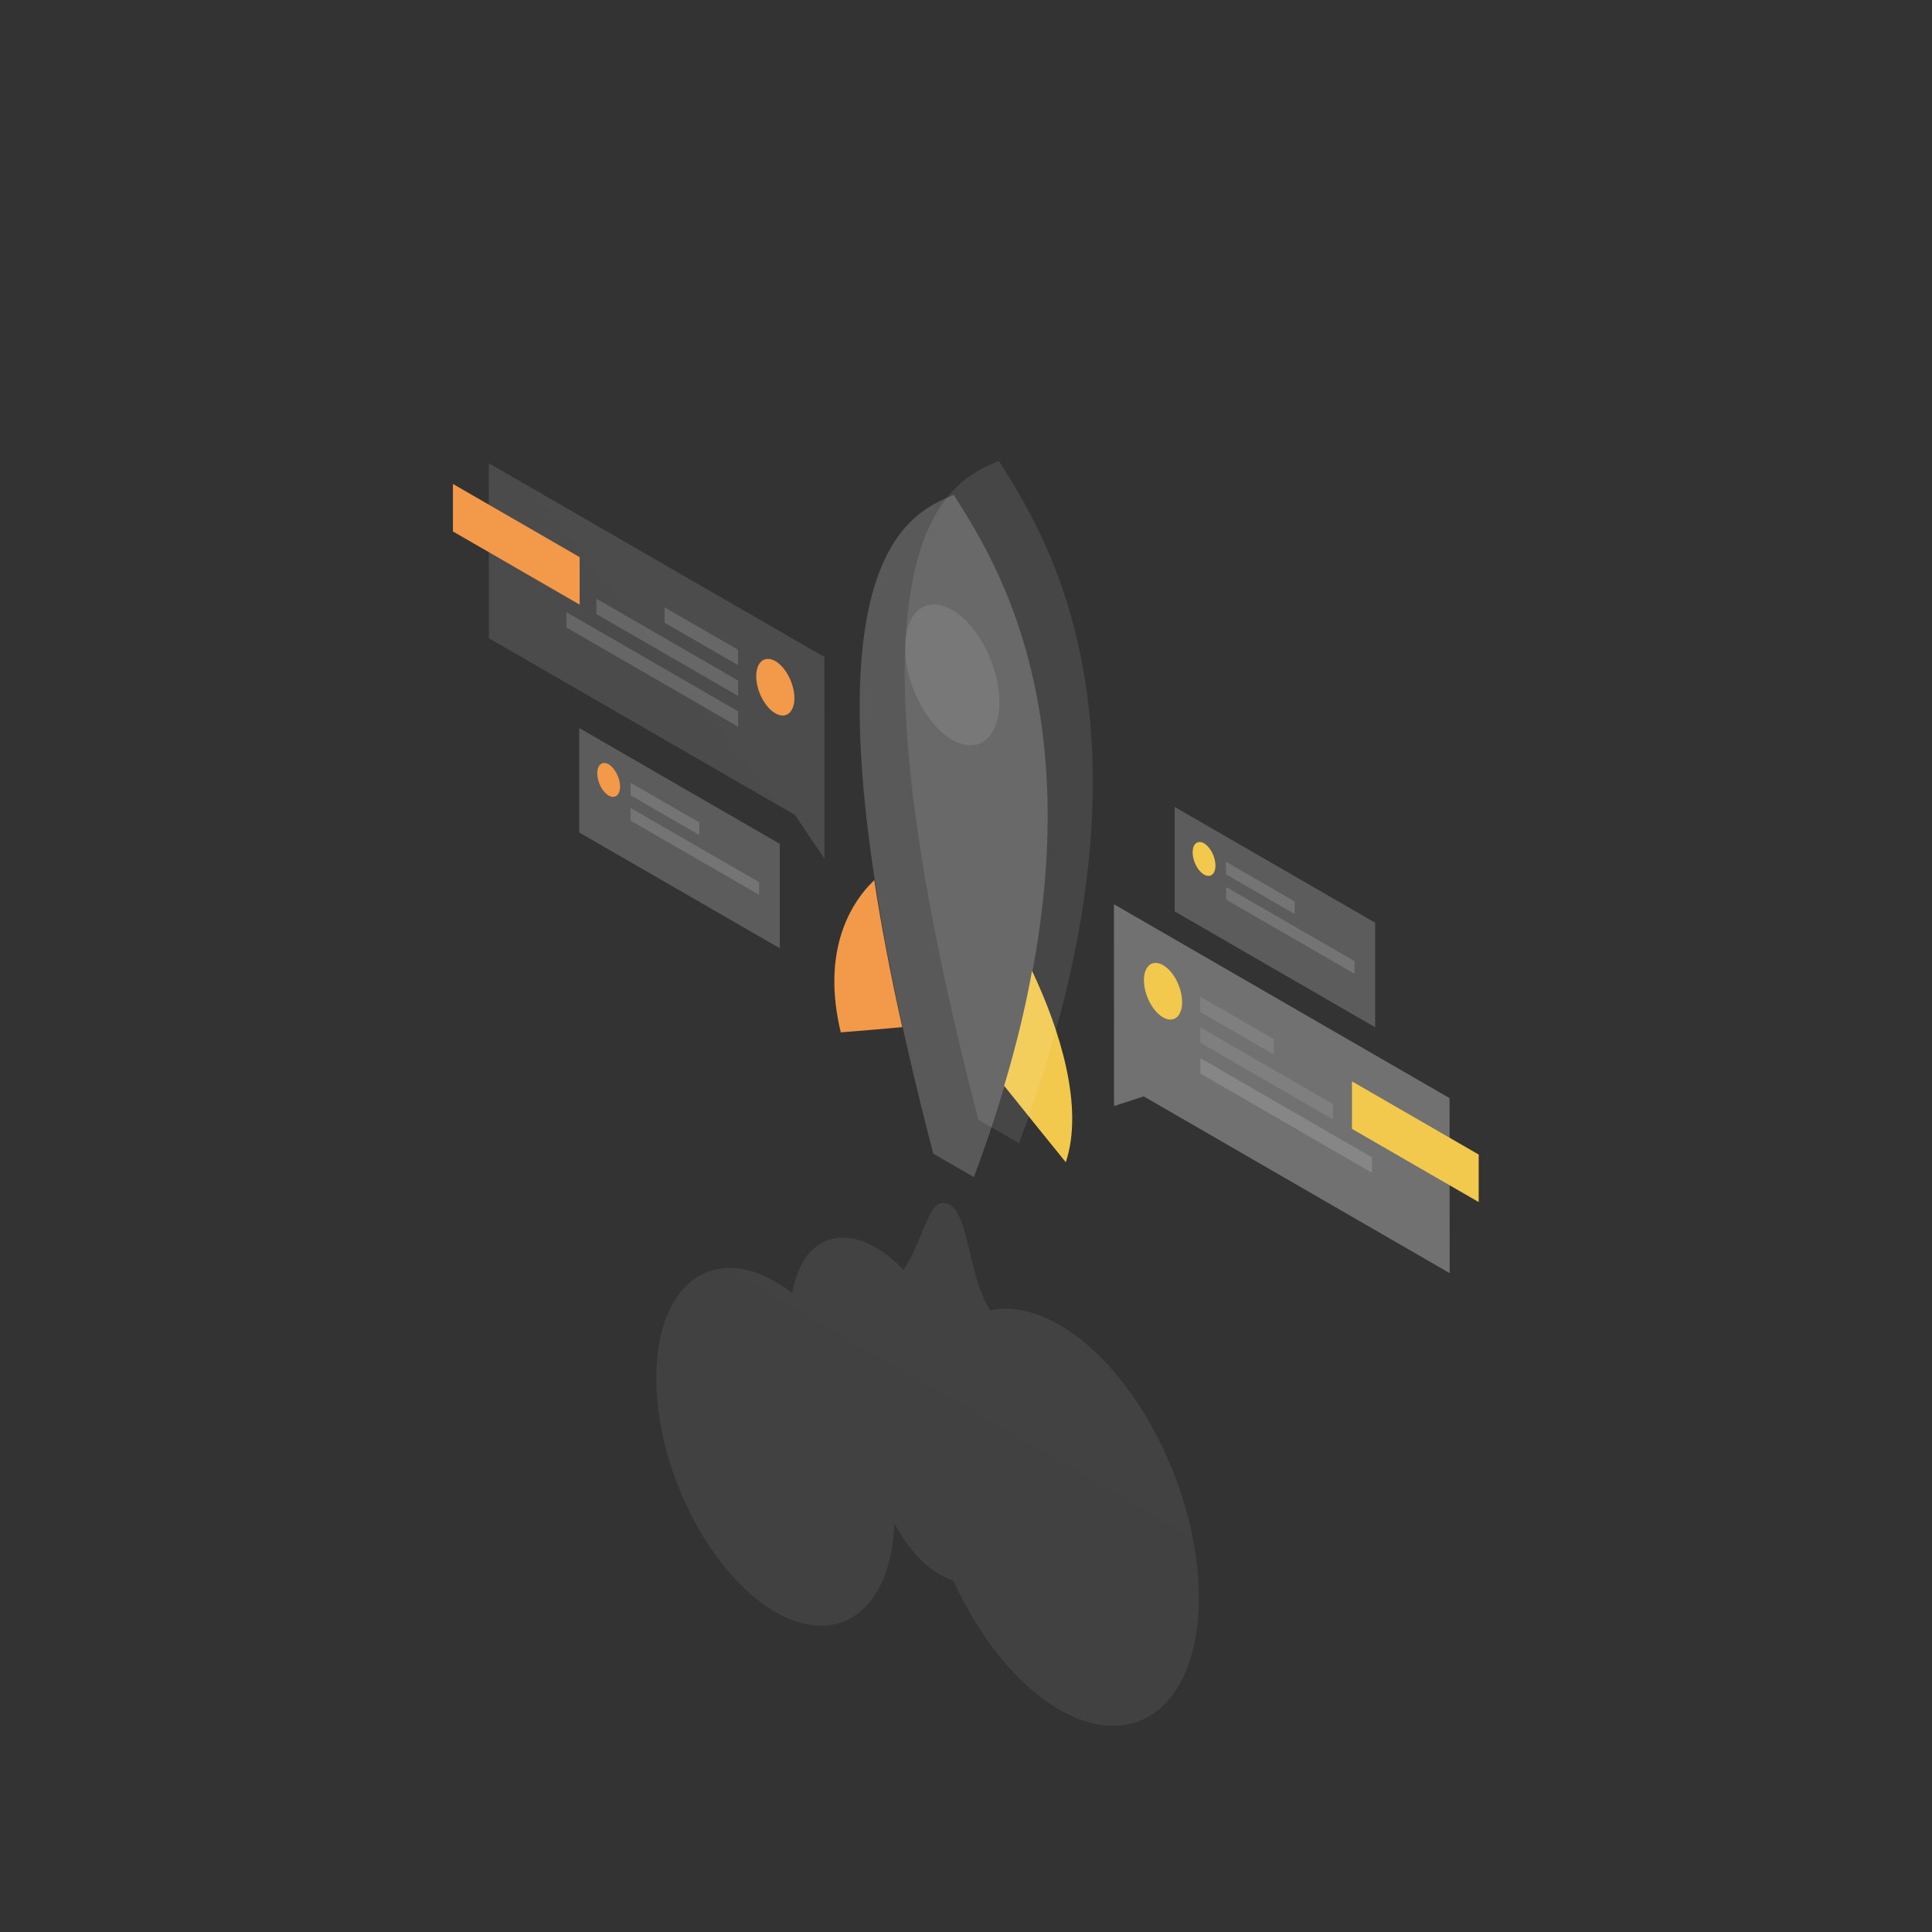 <svg width="710" height="710" viewBox="0 0 710 710" fill="none" xmlns="http://www.w3.org/2000/svg">
<rect x="0" y="0" width="710" height="710" fill="#333333" stroke="none"/>
<path fill-rule="evenodd" clip-rule="evenodd" d="M369.033 399.035C376.87 408.837 385.573 419.596 391.679 427.118C398.468 406.694 389.401 378.156 379.285 356.821C376.87 370.087 373.499 384.128 369.033 399.035Z" fill="#F2C94C"/>
<path fill-rule="evenodd" clip-rule="evenodd" d="M321.282 323.451C311.212 333.115 302.19 351.168 308.979 379.387C315.085 378.886 323.743 378.202 331.58 377.472C327.114 357.414 323.743 339.498 321.282 323.451Z" fill="#F2994A"/>
<path opacity="0.2" d="M342.97 423.972C286.651 207.612 332.991 189.24 350.488 181.855C367.985 209.481 414.279 281.328 357.915 432.588L342.97 423.972Z" fill="url(#paint0_linear_59_2119)"/>
<path opacity="0.1" d="M359.557 411.527C303.239 195.212 349.533 176.795 367.075 169.409C384.572 197.036 430.867 268.882 374.503 420.143L359.557 411.527Z" fill="url(#paint1_linear_59_2119)"/>
<path opacity="0.15" d="M357.915 432.588C414.28 281.328 367.985 209.481 350.488 181.855V428.303L357.915 432.588Z" fill="url(#paint2_linear_59_2119)"/>
<path opacity="0.1" d="M367.257 258.032C367.257 271.207 359.51 277.407 349.942 271.891C340.373 266.375 332.627 251.194 332.627 238.019C332.627 224.844 340.373 218.644 349.942 224.161C359.51 229.677 367.257 244.857 367.257 258.032Z" fill="white"/>
<path opacity="0.1" d="M363.839 481.549C359.875 475.076 357.961 466.87 356.275 459.667C354.316 451.37 352.676 444.304 348.575 442.526C343.882 440.475 341.786 445.672 338.824 452.875C337.093 457.114 335.042 462.129 332.035 466.733C328.8 463.314 325.382 460.488 321.783 458.436C306.701 449.729 294.125 457.251 291.163 475.213C289.112 473.663 287.062 472.25 284.966 471.019C260.771 457.069 241.178 472.888 241.178 506.44C241.178 539.948 260.771 578.424 284.92 592.374C308.386 605.913 327.569 591.371 328.663 559.869C333.083 568.075 338.961 574.959 345.477 578.697C347.162 579.655 348.803 580.384 350.352 580.84C359.738 601.491 373.727 619.27 389.356 628.297C417.606 644.617 440.526 626.2 440.571 587.177C440.571 548.153 417.652 503.249 389.401 486.929C380.061 481.55 371.358 479.908 363.839 481.549Z" fill="url(#paint3_linear_59_2119)"/>
<path opacity="0.3" d="M409.359 332.295L532.704 403.549L532.75 467.873L420.295 402.911L409.405 406.466L409.359 332.295Z" fill="url(#paint4_linear_59_2119)"/>
<path fill-rule="evenodd" clip-rule="evenodd" d="M496.844 414.854V397.394L543.411 424.291V441.751L496.844 414.854Z" fill="#F2C94C"/>
<path opacity="0.1" d="M441.072 366.258L468.092 381.849V387.502L441.072 371.911V366.258Z" fill="white"/>
<path opacity="0.1" d="M441.119 377.563L489.874 405.737V411.39L441.119 383.216V377.563Z" fill="white"/>
<path opacity="0.15" d="M441.119 388.869L504.227 425.34V430.993L441.119 394.522V388.869Z" fill="white"/>
<path fill-rule="evenodd" clip-rule="evenodd" d="M434.421 368.309C434.421 373.597 431.277 376.105 427.404 373.871C423.531 371.637 420.387 365.528 420.387 360.24C420.387 354.952 423.531 352.445 427.404 354.678C431.322 356.912 434.421 363.021 434.421 368.309Z" fill="#F2C94C"/>
<path opacity="0.3" d="M302.964 241.438L179.619 170.23L179.665 234.554L292.12 299.472L303.01 315.61L302.964 241.438Z" fill="url(#paint5_linear_59_2119)"/>
<path fill-rule="evenodd" clip-rule="evenodd" d="M166.451 195.303V177.843L213.019 204.74V222.2L166.451 195.303Z" fill="#F2994A"/>
<path opacity="0.15" d="M271.251 238.794L244.23 223.203V228.856L271.251 244.447V238.794Z" fill="white"/>
<path opacity="0.15" d="M271.251 250.1L219.17 220.012V225.665L271.251 255.753V250.1Z" fill="white"/>
<path opacity="0.15" d="M271.25 261.406L208.143 224.936V230.588L271.25 267.059V261.406Z" fill="white"/>
<path fill-rule="evenodd" clip-rule="evenodd" d="M277.904 248.504C277.904 253.793 281.048 259.901 284.921 262.135C288.794 264.369 291.938 261.862 291.938 256.573C291.938 251.285 288.794 245.176 284.921 242.943C281.048 240.754 277.904 243.216 277.904 248.504Z" fill="#F2994A"/>
<path opacity="0.2" d="M286.562 310.094L212.883 267.56V305.945L286.562 348.479V310.094Z" fill="url(#paint6_linear_59_2119)"/>
<path opacity="0.15" d="M231.746 287.664L256.989 302.252V306.857L231.746 292.269V287.664Z" fill="white"/>
<path opacity="0.15" d="M231.746 296.919L278.952 324.18V328.83L231.746 301.569V296.919Z" fill="white"/>
<path fill-rule="evenodd" clip-rule="evenodd" d="M227.872 289.032C227.872 292.178 226.004 293.682 223.68 292.36C221.356 291.038 219.488 287.391 219.488 284.2C219.488 281.054 221.356 279.55 223.68 280.872C225.959 282.239 227.872 285.886 227.872 289.032Z" fill="#F2994A"/>
<path opacity="0.2" d="M505.365 339.087L431.686 296.554V334.939L505.365 377.518V339.087Z" fill="url(#paint7_linear_59_2119)"/>
<path opacity="0.15" d="M450.551 316.704L475.794 331.292V335.896L450.551 321.308V316.704Z" fill="white"/>
<path opacity="0.15" d="M450.596 325.958L497.801 353.22V357.87L450.596 330.608V325.958Z" fill="white"/>
<path fill-rule="evenodd" clip-rule="evenodd" d="M446.677 318.072C446.677 321.217 444.809 322.722 442.485 321.399C440.161 320.077 438.293 316.43 438.293 313.239C438.293 310.094 440.161 308.589 442.485 309.911C444.809 311.279 446.677 314.926 446.677 318.072Z" fill="#F2C94C"/>
<defs>
<linearGradient id="paint0_linear_59_2119" x1="4269.77" y1="949.099" x2="-6631.86" y2="19826.8" gradientUnits="userSpaceOnUse">
<stop stop-color="white"/>
<stop offset="1" stop-color="white" stop-opacity="0"/>
</linearGradient>
<linearGradient id="paint1_linear_59_2119" x1="4287.05" y1="936.904" x2="-6614.81" y2="19814.2" gradientUnits="userSpaceOnUse">
<stop stop-color="white"/>
<stop offset="1" stop-color="white" stop-opacity="0"/>
</linearGradient>
<linearGradient id="paint2_linear_59_2119" x1="2118.41" y1="6303.01" x2="-6301.97" y2="21487.3" gradientUnits="userSpaceOnUse">
<stop stop-color="white" stop-opacity="0"/>
<stop offset="1" stop-color="white"/>
</linearGradient>
<linearGradient id="paint3_linear_59_2119" x1="14070.9" y1="4765.91" x2="8279.47" y2="14794.7" gradientUnits="userSpaceOnUse">
<stop stop-color="white"/>
<stop offset="1" stop-color="white" stop-opacity="0"/>
</linearGradient>
<linearGradient id="paint4_linear_59_2119" x1="5857.18" y1="540.679" x2="7449.43" y2="13448.2" gradientUnits="userSpaceOnUse">
<stop stop-color="white"/>
<stop offset="1" stop-color="white" stop-opacity="0"/>
</linearGradient>
<linearGradient id="paint5_linear_59_2119" x1="8855.58" y1="4716.4" x2="3585.74" y2="8840.44" gradientUnits="userSpaceOnUse">
<stop stop-color="white"/>
<stop offset="1" stop-color="white" stop-opacity="0"/>
</linearGradient>
<linearGradient id="paint6_linear_59_2119" x1="4586.39" y1="2873.3" x2="2994.05" y2="5630.53" gradientUnits="userSpaceOnUse">
<stop stop-color="white"/>
<stop offset="1" stop-color="white" stop-opacity="0"/>
</linearGradient>
<linearGradient id="paint7_linear_59_2119" x1="4805.19" y1="2902.87" x2="3212.04" y2="5661.61" gradientUnits="userSpaceOnUse">
<stop stop-color="white"/>
<stop offset="1" stop-color="white" stop-opacity="0"/>
</linearGradient>
</defs>
</svg>
